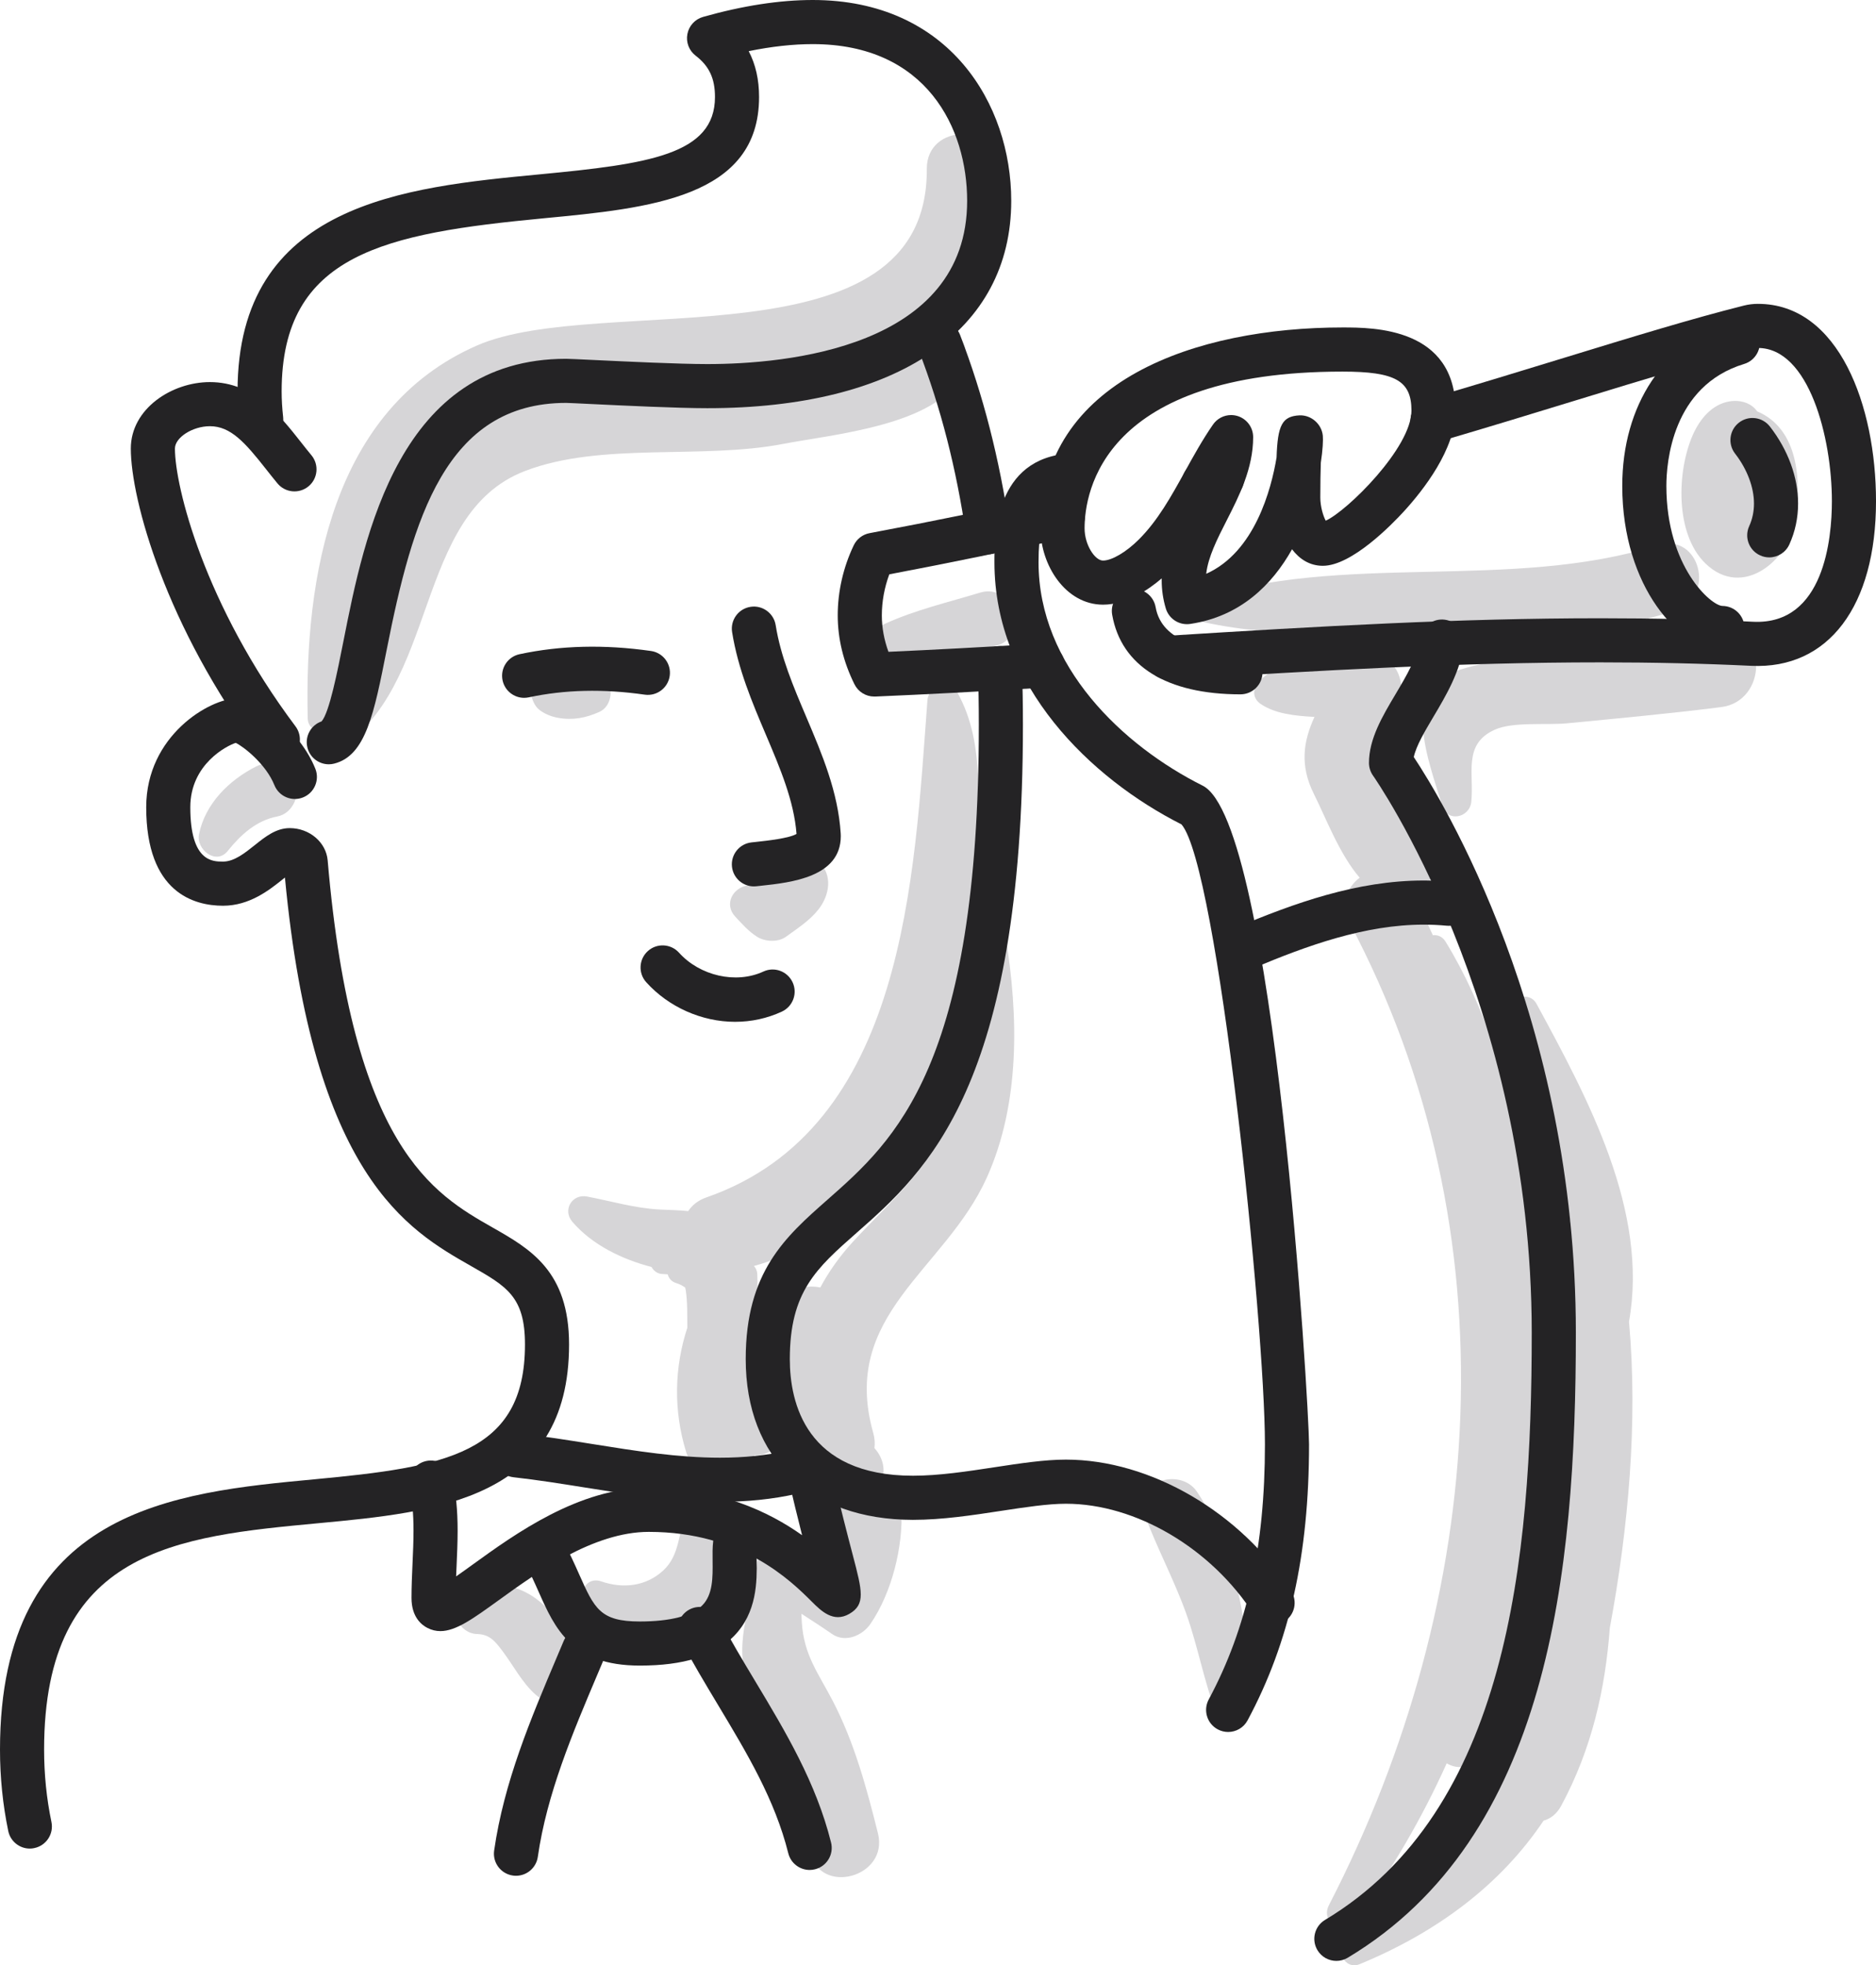 <?xml version="1.0" encoding="iso-8859-1"?>
<!-- Generator: Adobe Illustrator 21.0.2, SVG Export Plug-In . SVG Version: 6.00 Build 0)  -->
<svg version="1.1" xmlns="http://www.w3.org/2000/svg" xmlns:xlink="http://www.w3.org/1999/xlink" x="0px" y="0px"
	 viewBox="0 0 183.66 192.357" style="enable-background:new 0 0 183.66 192.357;" xml:space="preserve">
<g id="_x33_9">
	<g>
		<g>
			<path style="fill:#D6D5D7;" d="M98.448,91.683c-0.273-1.666-2.496-1.003-2.679,0.363c-0.729,5.433-0.831,10.957-2.507,16.226
				c-1.916,6.023-5.766,8.92-9.767,13.276c-1.286,1.401-2.345,2.898-3.188,4.468c-1.672-0.363-3.612,0.358-4.191,2.375
				c-0.295,1.026-0.497,2.04-0.629,3.042c-0.352-1.363-0.792-2.703-1.364-3.901c0.032-0.934,0.05-1.87,0.014-2.82
				c-0.013-0.344-0.142-0.607-0.328-0.799c3.632-1.02,7.054-2.837,9.951-5.233c0.099-0.082,0.18-0.17,0.254-0.261
				c2.336,0.004,2.723-2.94,1.212-3.947c2.702-3.15,4.849-6.828,6.374-10.737c2.338-5.989,3.295-12.428,3.728-18.817
				c0.381-5.633,1.254-12.064-1.614-17.155c-0.808-1.434-2.807-0.685-2.919,0.791c-1.307,17.31-2.133,41.863-21.643,48.647
				c-0.818,0.285-1.4,0.766-1.778,1.341c-0.921-0.105-1.867-0.106-2.819-0.158c-2.436-0.134-4.705-0.818-7.083-1.27
				c-1.474-0.28-2.425,1.325-1.439,2.473c1.949,2.269,4.874,3.674,7.751,4.423c0.189,0.345,0.524,0.625,0.951,0.677
				c0.211,0.026,0.422,0.02,0.633,0.04c0.097,0.382,0.369,0.721,0.834,0.859c0.317,0.094,0.602,0.248,0.871,0.428
				c0.022,0.1,0.05,0.186,0.066,0.3c0.178,1.221,0.132,2.425,0.152,3.634c-1.281,3.902-1.37,8.12-0.115,12.179
				c0.629,2.034,2.822,2.298,4.232,1.464c0.951,0.047,1.933-0.35,2.472-1.159c1.242,0.038,2.431-0.66,2.67-2.164
				c0.895,2.23,2.27,4.326,4.109,6.247c0.447,0.467,0.933,0.745,1.426,0.9c-0.021,0.108-0.052,0.209-0.065,0.323
				c-0.245,2.223-0.65,4.258-1.138,6.337c-0.974-0.294-2.048-0.571-3.04-0.701c-0.031-0.099-0.043-0.188-0.077-0.289
				c-0.538-1.576-3.382-2.02-3.662,0c-0.601,4.337-2.487,8.043-0.656,12.317c2.288,5.339,4.509,10.14,5.864,15.867
				c0.924,4.31,7.722,2.493,6.64-1.831c-1.11-4.437-2.307-8.883-4.428-12.963c-1.412-2.715-2.815-4.46-3.023-7.658
				c-0.02-0.306-0.03-0.583-0.044-0.87c0.026,0.017,0.062,0.041,0.082,0.054c0.982,0.634,1.962,1.268,2.923,1.933
				c1.281,0.887,2.964,0.16,3.751-0.984c2.086-3.03,3.218-7.552,3.034-11.213c-0.076-1.506-0.888-2.431-1.902-2.806
				c0.324-1.022,0.174-2.184-0.738-3.196c0.06-0.457,0.033-0.956-0.119-1.497c-3.272-11.588,7.008-15.863,11.118-24.97
				C99.888,107.996,99.712,99.396,98.448,91.683z"/>
		</g>
		<g>
			<path style="fill:#D6D5D7;" d="M72.343,148.792c-0.776-1.945-4.046-3.137-5.135-0.671c-0.843,1.907-0.621,4.07-2.281,5.598
				c-1.699,1.564-3.952,1.793-6.071,1.062c-1.754-0.606-2.564,1.891-1.196,2.836c2.903,2.006,6.813,2.371,9.94,0.633
				C70.517,156.628,73.727,152.258,72.343,148.792z"/>
		</g>
		<g>
			<path style="fill:#D6D5D7;" d="M117.201,146.03c-1.668-2.503-6.334-0.998-5.162,2.176c1.214,3.287,2.884,6.37,4.073,9.676
				c1.175,3.268,1.76,6.749,3.025,9.967c0.407,1.036,2.042,1.274,2.351,0C123.114,161.16,120.979,151.696,117.201,146.03z"/>
		</g>
		<g>
			<path style="fill:#D6D5D7;" d="M162.307,53.368c-14.511,4.557-30.734,0.589-45.276,5.377c-0.911,0.3-1.022,1.713,0,1.961
				c7.913,1.925,16.423,1.241,24.506,1.11c7.443-0.12,15.4,0.381,22.525-2.082C168.039,58.36,166.397,52.083,162.307,53.368z"/>
		</g>
		<g>
			<path style="fill:#D6D5D7;" d="M172.028,40.263c-0.582-0.829-1.651-1.156-2.733-0.972c-1.727,0.294-2.907,1.77-3.57,3.279
				c-1.559,3.547-1.765,9.68,1.241,12.585c3.612,3.491,8.141-0.26,8.783-4.231C176.379,47.011,176.06,41.965,172.028,40.263z"/>
		</g>
		<g>
			<path style="fill:#D6D5D7;" d="M95.946,58.006c-3.105,0.942-6.369,1.7-9.324,3.054c-1.885,0.863-0.946,4.007,1.053,3.889
				c3.252-0.192,6.521-1.09,9.71-1.719C100.779,62.56,99.321,56.982,95.946,58.006z"/>
		</g>
		<g>
			<path style="fill:#D6D5D7;" d="M80.147,84.338c-1.309-1.202-3.353-1.303-4.648,0c-0.672,0.676-1.184,1.437-1.655,2.233
				c-0.182,0.029-0.374,0.059-0.586,0.085c-1.507,0.184-2.421,1.847-1.271,3.069c0.671,0.713,1.294,1.435,2.13,1.964
				c0.773,0.489,2.061,0.56,2.826,0c1.128-0.826,2.338-1.586,3.204-2.702C81.199,87.631,81.566,85.641,80.147,84.338z"/>
		</g>
		<g>
			<path style="fill:#D6D5D7;" d="M59.318,66.315c-0.857-1.11-2.4-1.158-3.416-0.232c-0.291,0.265-0.678,0.443-1.163,0.507
				c-0.342,0.045-0.695-0.011-1.037,0.012c-0.367,0.024-0.641,0.183-0.988,0.254c-0.517,0.105-0.877,0.757-0.71,1.251
				c0.195,0.577,0.376,1.076,0.899,1.446c0.516,0.365,1.112,0.595,1.733,0.706c1.434,0.257,2.725,0.014,4.04-0.58
				C59.939,69.108,60.072,67.291,59.318,66.315z"/>
		</g>
		<g>
			<path style="fill:#D6D5D7;" d="M92.882,31.83c-0.713-0.523-1.481-0.72-2.273-0.686c4.341-3.253,7.234-7.982,7.161-14.609
				c-0.05-4.525-7.063-4.537-7.036,0c0.118,19.599-32.029,12.014-44.058,17.291c-14.155,6.21-16.889,22.659-16.549,36.506
				c0.018,0.734,0.602,1.216,1.227,1.336c-0.719,0.996,0.341,2.489,1.525,1.785c10.179-6.053,7.518-23.113,18.499-27.345
				c7.482-2.884,17.322-1.103,25.341-2.668c4.623-0.902,15.198-1.804,17.415-6.839C94.956,34.731,94.551,33.055,92.882,31.83z
				 M45.075,42.806c-8.009,6.452-6.766,18.196-11.956,26.432c1.58-9.148,2.657-19.292,9.688-26.063
				c7.246-6.977,17.806-5.689,27.015-5.918c1.574-0.039,3.188-0.154,4.81-0.353c-4.424,0.897-8.906,1.463-13.409,1.772
				C55.575,39.065,49.706,39.075,45.075,42.806z M80.819,35.704c2.202-0.601,4.326-1.395,6.288-2.399
				c-0.109,0.223-0.197,0.454-0.24,0.698C85.424,34.667,83.01,35.251,80.819,35.704z"/>
		</g>
		<g>
			<path style="fill:#D6D5D7;" d="M28.885,76.296c-0.645-1.532-2.363-2.006-3.801-1.281c-2.677,1.35-4.996,3.66-5.603,6.64
				c-0.3,1.475,1.666,3.063,2.811,1.637c1.277-1.591,2.795-2.983,4.857-3.378C28.74,79.607,29.46,77.66,28.885,76.296z"/>
		</g>
		<g>
			<path style="fill:#D6D5D7;" d="M57.402,162.046c-0.724-1.379-1.932-2.535-2.967-3.694c-0.793-0.888-1.605-1.739-2.654-2.334
				c-2.065-1.171-4.73-1.378-6.548,0.353c-1.346,1.282-0.283,3.518,1.476,3.562c1.227,0.031,1.758,0.704,2.485,1.667
				c1.066,1.41,1.914,3.101,3.251,4.272C55.124,168.219,59.111,165.299,57.402,162.046z"/>
		</g>
		<g>
			<path style="fill:#D6D5D7;" d="M150.431,98.261c-0.788-1.453-3.021-0.451-2.625,1.107c1.669,6.567,4.839,13.379,5.938,20.253
				c-1.01,0.465-1.74,1.398-1.589,2.732c0.941,8.307,0.792,16.574,0.004,24.818c0.049-3.774-0.168-7.554-0.468-11.206
				c-1.187-14.45-2.431-31.153-10.165-43.79c-0.318-0.52-0.797-0.694-1.249-0.635c-0.595-1.308-1.228-2.596-1.874-3.878
				c0.567-0.324,1.064-0.783,1.425-1.302c0.076-0.109,0.151-0.218,0.227-0.326c0.887-1.276,0.443-3.102-0.537-4.162
				c-0.073-0.079-0.146-0.157-0.218-0.236c-0.266-0.288-0.548-0.494-0.836-0.661c-0.196-0.337-0.393-0.674-0.589-1.011l-2.321-3.985
				c-0.689-1.184-1.077-1.575-0.849-2.767c0.255-1.336,1.534-2.944,2.13-4.181c0.992-2.056-0.157-5.095-2.82-4.915
				c-3.276,0.221-8.613-0.013-10.868,2.728c-0.558,0.678-0.479,1.545,0.264,2.051c1.423,0.969,3.339,1.175,5.277,1.274
				c-1.078,2.348-1.478,4.719-0.05,7.562c1.165,2.319,2.478,5.855,4.472,8.176c-1.238,0.942-1.947,2.605-1.013,4.365
				c16.142,30.392,13.516,66.119-1.993,96.194c-0.882,1.711,1.422,2.969,2.53,1.479c3.591-4.828,6.574-9.982,9-15.357
				c0.962,0.566,2.169,0.559,3.073-0.56c2.675-3.313,4.442-7.025,5.59-10.947c-0.007,0.042-0.013,0.085-0.02,0.127
				c-1.114,6.638-2.914,12.639-7.386,17.885c-3.375,3.959-7.614,6.951-11.29,10.59c-1.014,1.004,0.016,3.179,1.496,2.57
				c7.598-3.131,13.805-7.769,18.018-14.051c0.667-0.19,1.285-0.641,1.724-1.455c3.008-5.578,4.317-11.431,4.763-17.414
				c1.811-9.756,2.766-20.135,1.877-29.972C161.417,118.536,155.458,107.531,150.431,98.261z"/>
		</g>
		<g>
			<path style="fill:#D6D5D7;" d="M168.518,62.054c-4.715,0.503-9.414,1.186-14.115,1.807c-3.712,0.491-7.924,0.543-11.463,1.686
				c-6.003,1.938-3.071,8.838-1.751,13.323c0.487,1.653,2.684,1.186,2.849-0.386c0.293-2.779-0.851-5.645,2.299-7.063
				c1.785-0.804,5.079-0.433,7.058-0.624c5.042-0.487,10.098-0.954,15.123-1.591C172.992,68.638,173.13,61.561,168.518,62.054z"/>
		</g>
		<g>
			<path style="fill:#242325;" d="M2.919,180.935c-1.001,0-1.899-0.701-2.111-1.719C0.273,176.642,0,173.964,0,171.254
				c0-23.577,17.076-25.178,30.795-26.465c12.772-1.198,20.6-2.476,20.6-13.192c0-4.677-1.771-5.684-5.298-7.691
				c-6.167-3.51-15.441-8.788-18.202-38.015c-0.082,0.065-0.162,0.129-0.236,0.188c-1.282,1.025-3.219,2.572-5.825,2.572
				c-2.808,0-7.52-1.252-7.52-9.638c0-7.028,6.235-10.653,8.896-10.653c2.163,0,6.204,3.24,7.661,6.882
				c0.443,1.107-0.096,2.363-1.202,2.806c-1.103,0.443-2.364-0.095-2.807-1.203c-0.811-2.027-2.965-3.739-3.783-4.135
				c-0.845,0.267-4.448,2.073-4.448,6.301c0,5.32,2.163,5.32,3.202,5.32c1.092,0,2.128-0.827,3.129-1.627
				c1.015-0.811,2.063-1.65,3.403-1.65c1.931,0,3.563,1.387,3.714,3.158c2.411,28.118,10.353,32.637,16.152,35.938
				c3.678,2.092,7.481,4.257,7.481,11.444c0,15.191-13.023,16.413-24.514,17.491c-13.823,1.297-26.88,2.521-26.88,22.165
				c0,2.413,0.242,4.796,0.718,7.081c0.243,1.167-0.506,2.311-1.674,2.554C3.215,180.92,3.066,180.935,2.919,180.935z M28.69,85.324
				L28.69,85.324L28.69,85.324z M22.918,72.645L22.918,72.645L22.918,72.645z"/>
		</g>
		<g>
			<path style="fill:#242325;" d="M27.201,74.546c-0.656,0-1.305-0.298-1.729-0.864c-9.227-12.301-12.665-24.793-12.665-29.778
				c0-3.891,4.003-6.506,7.742-6.506c4.283,0,6.845,3.255,8.905,5.87c0.344,0.437,0.686,0.872,1.032,1.287
				c0.763,0.916,0.64,2.277-0.275,3.04c-0.918,0.763-2.279,0.641-3.042-0.275c-0.371-0.445-0.738-0.911-1.108-1.381
				c-2.069-2.627-3.472-4.223-5.511-4.223c-1.697,0-3.424,1.104-3.424,2.188c0,3.737,2.884,15.299,11.802,27.187
				c0.715,0.954,0.521,2.307-0.432,3.023C28.106,74.406,27.652,74.546,27.201,74.546z"/>
		</g>
		<g>
			<path style="fill:#242325;" d="M32.188,74.807c-0.967,0-1.848-0.655-2.093-1.636c-0.274-1.094,0.34-2.201,1.386-2.563
				c0.758-0.845,1.557-4.894,2.145-7.869c2.042-10.33,5.461-27.621,21.8-27.621c0.224,0,1.212,0.046,2.602,0.112
				c3.153,0.151,8.427,0.405,11.216,0.405c7.65,0,25.439-1.557,25.439-15.979c0-7.076-3.958-15.338-15.113-15.338
				c-1.93,0-4.03,0.231-6.273,0.689c0.68,1.3,1.016,2.788,1.016,4.485c0,9.864-10.717,10.885-21.079,11.873
				c-15.501,1.478-25.661,3.455-25.661,16.941c0,0.801,0.049,1.645,0.146,2.509c0.132,1.185-0.721,2.253-1.907,2.385
				c-1.167,0.129-2.253-0.721-2.385-1.906c-0.114-1.023-0.171-2.028-0.171-2.988c0-18.421,16.395-19.984,29.569-21.24
				c10.646-1.015,17.171-1.924,17.171-7.575c0-1.813-0.566-3.023-1.896-4.045c-0.647-0.497-0.959-1.317-0.804-2.118
				c0.153-0.802,0.746-1.448,1.531-1.671C72.708,0.558,76.323,0,79.569,0C92.92,0,99,10.189,99,19.656
				c0,12.709-11.124,20.297-29.757,20.297c-2.891,0-8.231-0.256-11.422-0.41c-1.264-0.061-2.17-0.106-2.398-0.108
				c-11.81,0-15.046,11.419-17.561,24.14c-1.237,6.258-2.054,10.392-5.149,11.166C32.538,74.786,32.361,74.807,32.188,74.807z"/>
		</g>
		<g>
			<path style="fill:#242325;" d="M73.804,86.758c-1.085,0-2.02-0.817-2.144-1.921c-0.131-1.185,0.723-2.253,1.907-2.384
				l0.472-0.051c0.991-0.107,3.216-0.346,3.941-0.78c-0.252-3.236-1.588-6.385-3.002-9.715c-1.34-3.155-2.724-6.417-3.305-10.037
				c-0.188-1.178,0.614-2.285,1.791-2.473c1.169-0.192,2.286,0.613,2.474,1.79c0.496,3.1,1.719,5.982,3.015,9.033
				c1.524,3.589,3.099,7.301,3.352,11.362c0.003,0.044,0.008,0.214,0.008,0.259c0,4.014-4.89,4.541-7.813,4.855l-0.457,0.05
				C73.965,86.754,73.884,86.758,73.804,86.758z"/>
		</g>
		<g>
			<path style="fill:#242325;" d="M51.311,68.303c-0.995,0-1.89-0.694-2.108-1.707c-0.25-1.166,0.493-2.314,1.659-2.564
				c4.019-0.861,8.307-0.967,12.87-0.315c1.181,0.169,2.002,1.262,1.833,2.443c-0.17,1.18-1.269,2-2.443,1.832
				c-4.058-0.581-7.835-0.493-11.355,0.263C51.615,68.286,51.462,68.303,51.311,68.303z"/>
		</g>
		<g>
			<path style="fill:#242325;" d="M71.962,100.013c-3.261,0-6.514-1.449-8.698-3.877c-0.797-0.886-0.725-2.252,0.162-3.05
				c0.886-0.797,2.249-0.725,3.049,0.161c2.033,2.258,5.568,3.088,8.257,1.846c1.087-0.505,2.364-0.027,2.866,1.056
				c0.499,1.082,0.027,2.365-1.056,2.865C75.105,99.677,73.564,100.013,71.962,100.013z"/>
		</g>
		<g>
			<path style="fill:#242325;" d="M96.72,54.252c-1.053,0-1.975-0.772-2.134-1.845c-0.967-6.583-2.481-12.495-4.627-18.076
				c-0.427-1.113,0.128-2.362,1.241-2.79c1.106-0.429,2.36,0.126,2.79,1.24c2.262,5.882,3.854,12.096,4.869,18.998
				c0.173,1.18-0.642,2.277-1.823,2.45C96.931,54.245,96.824,54.252,96.72,54.252z"/>
		</g>
		<g>
			<path style="fill:#242325;" d="M124.588,159.045c-0.711,0-1.408-0.351-1.82-0.995c-4.161-6.5-11.561-10.868-18.415-10.868
				c-1.761,0-3.981,0.338-6.331,0.696c-2.838,0.433-5.772,0.88-8.641,0.88c-10.101,0-16.376-6.028-16.376-15.732
				c0-8.551,3.887-11.974,7.999-15.598c6.604-5.816,14.823-13.055,14.823-46.501c0-1.878-0.032-3.713-0.094-5.454
				c-0.042-1.191,0.888-2.192,2.08-2.235c1.163-0.046,2.191,0.888,2.235,2.08c0.065,1.793,0.097,3.68,0.097,5.609
				c0,35.397-9.414,43.688-16.286,49.742c-3.936,3.466-6.536,5.757-6.536,12.357c0,4.263,1.566,11.414,12.057,11.414
				c2.541,0,5.311-0.422,7.99-0.831c2.516-0.383,4.893-0.746,6.982-0.746c8.268,0,17.131,5.167,22.053,12.858
				c0.642,1.004,0.35,2.34-0.655,2.982C125.391,158.935,124.988,159.045,124.588,159.045z"/>
		</g>
		<g>
			<path style="fill:#242325;" d="M85.586,68.177c-0.818,0-1.569-0.463-1.934-1.2c-1.088-2.193-1.639-4.462-1.639-6.745
				c0-2.338,0.541-4.709,1.566-6.856c0.297-0.622,0.873-1.066,1.55-1.192c6.226-1.167,12.438-2.438,18.465-3.776
				c1.165-0.265,2.318,0.476,2.576,1.64c0.257,1.164-0.476,2.317-1.64,2.576c-5.706,1.267-11.577,2.473-17.468,3.589
				c-0.479,1.295-0.731,2.666-0.731,4.019c0,1.187,0.218,2.381,0.648,3.565c4.363-0.195,9.169-0.452,14.971-0.801
				c1.172-0.083,2.212,0.835,2.284,2.025c0.072,1.191-0.835,2.213-2.025,2.285c-6.494,0.392-11.747,0.668-16.532,0.87
				C85.647,68.176,85.616,68.177,85.586,68.177z"/>
		</g>
		<g>
			<path style="fill:#242325;" d="M114.408,66.542c-1.132,0-2.082-0.88-2.153-2.024c-0.075-1.19,0.829-2.215,2.02-2.29
				c14.987-0.938,28.522-1.715,42.402-1.715c5.275,0,10.175,0.112,14.978,0.344c6.931,0.313,7.687-8.174,7.687-11.8
				c0-6.228-2.248-14.999-7.246-14.999c-0.108,0-0.212,0.013-0.319,0.039c-4.982,1.251-10.708,3.007-17.34,5.039
				c-4.13,1.266-8.632,2.646-13.584,4.099c-1.143,0.332-2.343-0.32-2.679-1.464c-0.336-1.144,0.32-2.344,1.465-2.68
				c4.932-1.447,9.419-2.822,13.532-4.083c6.689-2.05,12.467-3.821,17.555-5.099c0.448-0.112,0.91-0.169,1.371-0.169
				c7.945,0,11.564,10.013,11.564,19.317c0,10.231-4.633,16.469-12.213,16.112c-4.734-0.228-9.565-0.339-14.77-0.339
				c-13.757,0-27.22,0.773-42.133,1.706C114.497,66.541,114.452,66.542,114.408,66.542z"/>
		</g>
		<g>
			<path style="fill:#242325;" d="M117.854,49.422c-0.969,0-1.85-0.656-2.094-1.638c-0.287-1.158,0.418-2.328,1.574-2.617
				l1.789-0.45c1.161-0.291,2.331,0.408,2.623,1.564c0.292,1.155-0.408,2.33-1.563,2.622l-1.806,0.454
				C118.201,49.401,118.027,49.422,117.854,49.422z"/>
		</g>
		<g>
			<path style="fill:#242325;" d="M168.63,63.627c-4.097,0-9.811-6.111-9.811-16.064c0-7.918,4.093-14.077,10.68-16.073
				c1.143-0.346,2.346,0.298,2.693,1.44c0.346,1.141-0.299,2.347-1.439,2.692c-7.066,2.141-7.616,9.681-7.616,11.941
				c0,7.94,4.407,11.738,5.493,11.745c1.189,0.008,2.156,0.978,2.151,2.167C170.776,62.665,169.819,63.627,168.63,63.627z"/>
		</g>
		<g>
			<path style="fill:#242325;" d="M173.209,54.556c-0.298,0-0.602-0.063-0.891-0.194c-1.087-0.493-1.566-1.773-1.074-2.858
				c0.312-0.687,0.471-1.433,0.471-2.217c0-1.594-0.675-3.376-1.851-4.889c-0.732-0.941-0.564-2.298,0.378-3.03
				c0.939-0.733,2.298-0.563,3.029,0.379c1.781,2.29,2.762,4.967,2.762,7.54c0,1.404-0.288,2.75-0.856,4.002
				C174.815,54.085,174.03,54.556,173.209,54.556z"/>
		</g>
		<g>
			<path style="fill:#242325;" d="M120.235,169.522c-0.346,0-0.696-0.083-1.021-0.258c-1.05-0.564-1.445-1.873-0.88-2.924
				c3.754-6.989,5.503-14.922,5.503-24.968c0-11.708-4.62-56.629-8.171-60.683c-8.879-4.485-18.311-13.555-18.311-25.658
				c0-2.526,0-10.213,7.401-10.646c1.174-0.068,2.211,0.839,2.28,2.03c0.07,1.191-0.839,2.212-2.03,2.281
				c-1.756,0.103-3.333,0.664-3.333,6.335c0,10.201,8.3,17.984,16.068,21.867c7.067,3.535,10.414,60.902,10.414,64.473
				c0,10.787-1.912,19.37-6.017,27.012C121.749,169.11,121.004,169.522,120.235,169.522z M115.611,80.629L115.611,80.629
				L115.611,80.629z"/>
		</g>
		<g>
			<path style="fill:#242325;" d="M116.198,61.092c-0.94,0-1.789-0.614-2.066-1.538c-0.267-0.891-0.403-1.811-0.403-2.734
				c0-0.071,0.001-0.141,0.003-0.211c-1.289,1.107-3.432,2.574-5.746,2.574c-3.663,0-6.123-3.863-6.123-7.472
				c0-14.495,15.274-19.66,29.566-19.66c3.028,0,11.071,0,11.071,8.142c0,3.773-3.175,7.803-5.067,9.87
				c-1.143,1.247-5.088,5.316-7.924,5.316c-1.29,0-2.29-0.654-3.019-1.617c-1.948,3.474-5.066,6.58-9.973,7.307
				C116.409,61.085,116.304,61.092,116.198,61.092z M120.525,40.625c0.215,0,0.432,0.032,0.644,0.098
				c0.901,0.281,1.515,1.116,1.515,2.061c0,3.07-1.378,5.773-2.593,8.158c-0.928,1.821-1.81,3.553-2.004,5.22
				c4.76-2.122,6.372-8.292,6.888-11.381c0.105-3.161,0.534-4.044,2.26-4.129c1.14-0.035,2.156,0.848,2.269,1.993
				c0.039,0.402-0.001,1.36-0.195,2.64c-0.028,0.841-0.051,1.964-0.051,3.418c0,0.859,0.278,1.8,0.531,2.26
				c2.072-0.927,8.393-7.129,8.393-10.769c0-2.93-1.577-3.823-6.753-3.823c-23.428,0-25.248,11.743-25.248,15.342
				c0,1.624,1.016,3.154,1.805,3.154c0.863,0,2.276-0.832,3.515-2.071c1.865-1.867,3.151-4.194,4.512-6.658
				c0.839-1.521,1.708-3.093,2.737-4.58C119.16,40.962,119.83,40.625,120.525,40.625z"/>
		</g>
		<g>
			<path style="fill:#242325;" d="M121.441,67.96c-7.214,0-11.674-2.766-12.559-7.787c-0.207-1.174,0.578-2.295,1.751-2.501
				c1.167-0.205,2.294,0.576,2.502,1.751c0.614,3.487,4.856,4.219,8.306,4.219c1.192,0,2.159,0.966,2.159,2.159
				C123.6,66.994,122.633,67.96,121.441,67.96z"/>
		</g>
		<g>
			<path style="fill:#242325;" d="M130.832,191.927c-0.732,0.001-1.448-0.373-1.853-1.048c-0.614-1.023-0.283-2.349,0.741-2.962
				c17.832-10.7,20.237-35.057,20.237-57.473c0-32.318-15.38-54.307-15.536-54.526c-0.26-0.365-0.399-0.803-0.399-1.252
				c0-2.347,1.317-4.563,2.592-6.705c1.074-1.808,2.186-3.678,2.406-5.434c0.148-1.184,1.23-2.019,2.411-1.874
				c1.182,0.148,2.021,1.227,1.874,2.41c-0.332,2.652-1.739,5.018-2.98,7.106c-0.826,1.389-1.677,2.82-1.917,3.929
				c2.72,4.095,15.868,25.489,15.868,56.346c0,23.625-2.654,49.367-22.334,61.175C131.594,191.828,131.21,191.927,130.832,191.927z"
				/>
		</g>
		<g>
			<path style="fill:#242325;" d="M121.835,94.948c-0.843,0-1.643-0.496-1.992-1.322c-0.462-1.098,0.053-2.365,1.153-2.827
				c5.693-2.398,11.861-4.617,18.386-4.617c0.897,0,1.789,0.042,2.654,0.125c1.186,0.114,2.056,1.169,1.943,2.356
				c-0.114,1.187-1.168,2.059-2.356,1.943c-0.728-0.07-1.482-0.105-2.241-0.105c-5.757,0-11.433,2.056-16.71,4.278
				C122.399,94.893,122.113,94.948,121.835,94.948z"/>
		</g>
		<g>
			<path style="fill:#242325;" d="M43.112,159.649c-0.433,0-0.852-0.099-1.269-0.313c-0.582-0.297-1.557-1.073-1.557-2.932
				c0-1.11,0.049-2.235,0.1-3.364c0.048-1.073,0.097-2.149,0.097-3.219c0-1.69-0.128-3.033-0.403-4.226
				c-0.267-1.162,0.458-2.321,1.619-2.589c1.164-0.263,2.322,0.458,2.589,1.619c0.35,1.521,0.513,3.172,0.513,5.196
				c0,1.134-0.051,2.275-0.101,3.412c-0.016,0.354-0.031,0.707-0.046,1.06c0.527-0.366,1.096-0.777,1.614-1.151
				c4.144-2.996,10.406-7.524,17.246-7.524c6.883,0,11.779,2.353,15.011,4.644c-0.412-1.619-0.898-3.601-1.452-5.998
				c-0.267-1.162,0.457-2.321,1.619-2.589c1.167-0.27,2.321,0.457,2.589,1.618c0.957,4.152,1.716,7.044,2.218,8.957
				c0.912,3.484,1.255,4.787-0.357,5.715c-1.562,0.895-2.768-0.306-3.652-1.186c-2.056-2.048-6.874-6.843-15.976-6.843
				c-5.441,0-11.023,4.036-14.716,6.706C46.337,158.419,44.636,159.649,43.112,159.649z"/>
		</g>
		<g>
			<path style="fill:#242325;" d="M70.484,146.994c-4.461,0-8.909-0.711-13.21-1.399c-2.302-0.368-4.682-0.748-6.999-1.006
				c-1.185-0.131-2.038-1.199-1.907-2.384c0.132-1.186,1.198-2.045,2.385-1.907c2.418,0.268,4.851,0.658,7.202,1.034
				c4.325,0.691,8.41,1.344,12.528,1.344c2.376,0,4.521-0.22,6.557-0.673c1.167-0.265,2.317,0.475,2.575,1.639
				c0.26,1.164-0.474,2.317-1.639,2.576C75.63,146.741,73.179,146.994,70.484,146.994z"/>
		</g>
		<g>
			<path style="fill:#242325;" d="M62.631,163.024c-6.68,0-8.309-3.657-9.884-7.193c-0.432-0.97-0.877-1.972-1.453-3.007
				c-0.579-1.042-0.204-2.357,0.839-2.936c1.039-0.579,2.356-0.207,2.936,0.838c0.668,1.202,1.175,2.342,1.623,3.348
				c1.501,3.37,2.062,4.632,5.939,4.632c2.986,0,5.102-0.546,6.124-1.579c1.044-1.057,1.026-2.738,1.008-4.364
				c-0.008-0.682-0.016-1.326,0.06-1.933c0.148-1.184,1.233-2.021,2.411-1.874c1.183,0.148,2.023,1.227,1.874,2.411
				c-0.039,0.316-0.034,0.817-0.028,1.347c0.024,2.035,0.059,5.109-2.255,7.449C69.922,162.089,66.915,163.024,62.631,163.024z"/>
		</g>
		<g>
			<path style="fill:#242325;" d="M50.517,183.596c-0.101,0-0.204-0.007-0.308-0.022c-1.181-0.169-2-1.262-1.833-2.442
				c0.957-6.702,3.598-12.936,6.152-18.966l0.661-1.563c0.462-1.099,1.722-1.617,2.828-1.152c1.099,0.462,1.615,1.729,1.153,2.827
				l-0.665,1.572c-2.447,5.774-4.976,11.746-5.853,17.891C52.498,182.819,51.574,183.596,50.517,183.596z"/>
		</g>
		<g>
			<path style="fill:#242325;" d="M79.265,183.027c-0.967,0-1.848-0.655-2.093-1.636c-1.313-5.25-4.024-9.764-6.895-14.543
				c-1.245-2.074-2.534-4.218-3.68-6.405c-0.552-1.056-0.145-2.361,0.911-2.915c1.06-0.554,2.361-0.145,2.915,0.91
				c1.086,2.075,2.285,4.072,3.555,6.185c2.907,4.84,5.914,9.844,7.382,15.719c0.29,1.157-0.413,2.329-1.57,2.618
				C79.615,183.006,79.438,183.027,79.265,183.027z"/>
		</g>
	</g>
</g>
<g id="Layer_1">
</g>
</svg>
